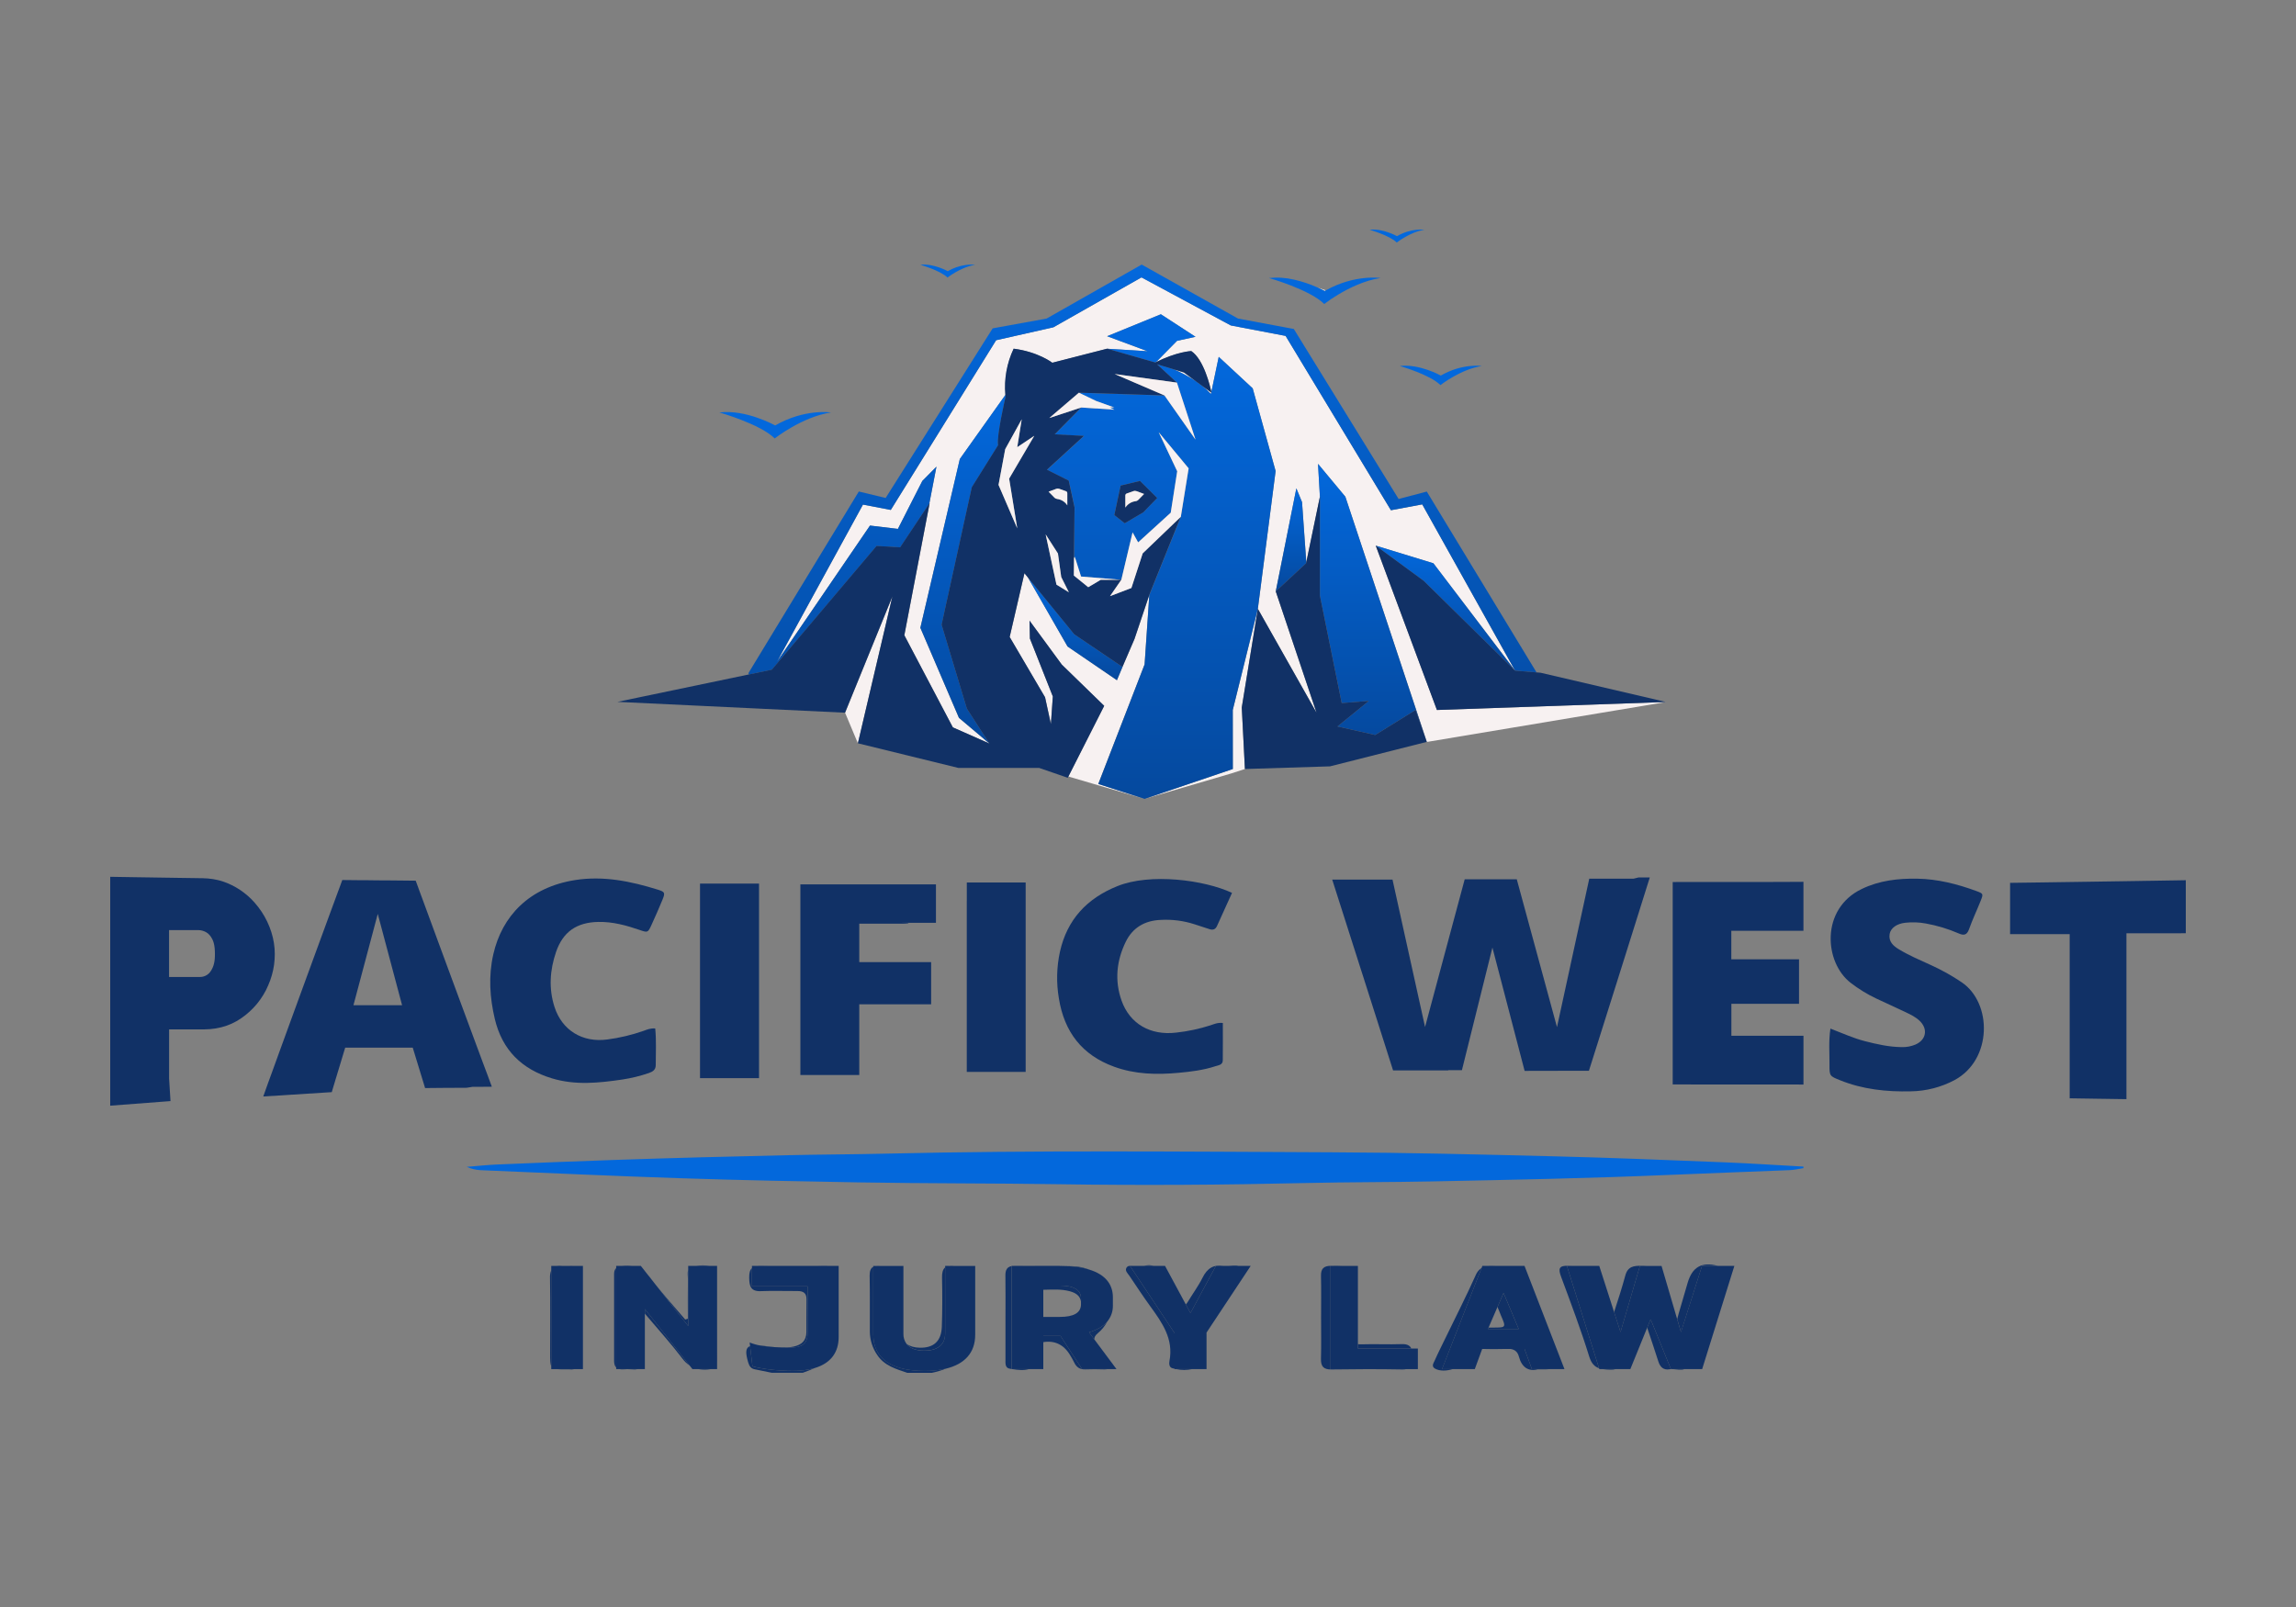 <?xml version="1.0" encoding="UTF-8"?> <svg xmlns="http://www.w3.org/2000/svg" width="500" height="350" viewBox="0 0 500 350" fill="none"><rect x="0" y="0" width="500" height="350" fill="#808080" stroke="none"/><g clip-path="url(#clip0_36_399)"><path d="M257.823 81.128L255.71 80.484C257.363 81.2 258.949 82.06 260.451 83.055L257.823 81.128Z" fill="#F7F1F1"></path><path d="M288.73 63.235L286.983 62.646C287.916 63.066 288.48 63.378 288.48 63.378L288.73 63.235Z" fill="#F7F1F1"></path><path d="M299.593 118.835L312.148 122.676L329.933 146.056L309.723 109.855L302.902 111.127L279.967 73.161L268.031 70.88L248.584 60.415L229.404 71.282L216.929 74.1L193.992 111.063L187.929 109.895L169.231 144.087L189.458 114.472L195.534 115.196L200.851 104.753L203.932 101.641L202.373 109.707L202.458 109.575L196.946 138.367L207.51 158.431L215.472 161.952L208.832 156.349L200.427 136.74L209.022 99.976L218.95 86.015C218.65 82.563 219.272 79.093 220.754 75.962C226.113 76.65 229.175 79.024 229.175 79.024L241.116 75.962L249.906 76.503L241.101 73.231L252.801 68.449L260.348 73.356L256.321 74.237L251.95 78.674L251.598 78.974C256.266 76.598 259.433 76.478 259.433 76.478C262.192 78.317 263.564 84.255 263.799 85.363L265.403 77.726L272.799 84.587L277.789 102.599L273.921 132.606L286.699 155.234L277.821 128.81L282.312 106.368L283.547 109.363L284.476 122.468L287.442 108.185L287.028 101.032L292.981 108.185L310.719 161.595L362.833 152.892L312.932 154.639L299.593 118.835Z" fill="#F7F1F1"></path><path d="M273.921 132.597L268.46 154.63V167.488L249.255 173.997L268.148 168.449L271.107 167.488L270.421 154.086L273.921 132.597Z" fill="#F7F1F1"></path><path d="M263.704 85.81L263.772 85.486L261.791 84.035C262.476 84.574 263.116 85.167 263.704 85.81Z" fill="#F7F1F1"></path><path d="M184.034 155.236L186.824 161.89L194.334 129.911L184.034 155.236Z" fill="#F7F1F1"></path><path d="M249.255 144.696L250.278 129.609L247.067 139.16L244.442 145.26L243.232 148.143L232.481 140.803L223.851 125.765L223.099 124.844L219.881 138.739L227.588 151.869L228.858 157.714L229.282 151.699L224.285 139.076L224.2 135.18L231.231 144.754L240.463 153.734L232.663 169.123L249.255 173.997L239.17 170.74L249.255 144.696Z" fill="#F7F1F1"></path><path d="M243.232 148.143L244.442 145.26L233.94 138.145L223.85 125.766L232.481 140.803L243.232 148.143Z" fill="url(#paint0_linear_36_399)"></path><path d="M256.324 74.229L260.348 73.351L252.801 68.442L241.104 73.224L249.909 76.496L241.116 75.954L251.601 78.969L251.95 78.667L256.324 74.229Z" fill="#0368DC"></path><path d="M268.46 154.63L273.921 132.594L277.789 102.589L272.799 84.577L265.403 77.716L263.799 85.353C263.824 85.471 263.836 85.533 263.836 85.533L263.772 85.486L263.704 85.81C263.116 85.167 262.476 84.574 261.79 84.035L260.456 83.055C258.954 82.06 257.368 81.2 255.715 80.484L251.985 79.348L256.304 83.341L260.353 95.758L253.594 86.139L234.961 85.545L238.726 87.35L242.673 88.765H241.675L242.673 89.239L235.467 88.765L229.709 94.61L236.061 94.95L228.015 102.32L232.755 104.691L234.025 110.538L233.903 121.305L234.025 121.65L234.045 121.231L235.418 125.573L244.19 126.295L246.64 115.957L247.855 118.133L254.954 111.672L256.359 102.654L252.332 94.148L258.854 102.015L257.147 112.57L250.288 129.599V129.621L249.265 144.709L239.178 170.752L249.265 173.997L268.477 167.49L268.46 154.63ZM248.971 111.587L244.929 113.965L242.668 112.181L244.036 105.756L248.257 104.746L252 108.464L248.971 111.587Z" fill="url(#paint1_linear_36_399)"></path><path d="M200.427 136.732L208.832 156.342L215.472 161.945L210.574 154.365L205.062 136.063L211.644 106.113L217.366 96.961C216.984 95.047 218.992 86.434 218.992 86.434C218.977 86.287 218.962 86.142 218.95 85.997L209.022 99.959L200.427 136.732Z" fill="url(#paint2_linear_36_399)"></path><path d="M284.468 122.461L283.542 109.355L282.305 106.355L277.824 128.798L284.423 122.678L284.468 122.461Z" fill="url(#paint3_linear_36_399)"></path><path d="M287.023 101.024L287.435 108.177V129.724L292.183 153.125L298.089 152.66L291.257 158.221L299.479 160.075L308.279 154.63L310.711 161.58L292.974 108.177L287.023 101.024Z" fill="url(#paint4_linear_36_399)"></path><path d="M299.593 118.837L310.018 126.482L329.936 146.059L312.151 122.678L299.593 118.837Z" fill="url(#paint5_linear_36_399)"></path><path d="M190.9 118.912L196.03 119.219L202.373 109.7L203.932 101.633L200.851 104.748L195.536 115.191L189.458 114.464L169.233 144.08L187.929 109.902L193.987 111.063L216.924 74.1L229.399 71.284L248.577 60.415L268.023 70.88L279.962 73.161L302.897 111.128L309.718 109.855L329.936 146.059L334.612 146.448L333.257 144.215L310.711 107.059L304.576 108.677L281.754 71.649L269.598 69.377L248.626 57.62L227.925 69.377L216.171 71.516L192.867 108.457L187.023 107.049L165.645 142.225L162.988 146.596L163.08 146.91L168.088 145.867L190.9 118.912Z" fill="url(#paint6_linear_36_399)"></path><path d="M194.331 129.911L186.823 161.887L208.708 167.253H226.301L232.523 169.4L232.663 169.123L240.46 153.731L231.228 144.746L224.2 135.175L224.285 139.071L229.275 151.695L228.85 157.709L227.581 151.864L219.873 138.731L223.092 124.837L223.84 125.76L233.928 138.14L244.432 145.255L247.057 139.156L250.268 129.604V129.582L257.127 112.553L248.829 120.517L246.371 128.057L241.713 129.836L244.17 126.277H239.679L236.967 127.887L233.836 125.346L233.881 121.288L234.003 110.521L232.733 104.673L227.992 102.302L236.039 94.932L229.686 94.593L235.445 88.748L228.501 91.034L234.939 85.528L253.572 86.122L242.731 81.462L256.281 83.324L251.962 79.331L255.692 80.466L257.806 81.11L260.438 83.037L261.773 84.018L263.754 85.468L263.819 85.515C263.819 85.515 263.819 85.453 263.782 85.336C263.547 84.228 262.175 78.29 259.415 76.451C259.415 76.451 256.249 76.573 251.581 78.947L241.101 75.934L229.16 78.996C229.16 78.996 226.098 76.623 220.739 75.934C219.257 79.066 218.635 82.535 218.935 85.987C218.948 86.132 218.963 86.277 218.978 86.424C218.978 86.424 216.969 95.037 217.351 96.951L211.63 106.103L205.048 136.053L210.559 154.355L215.457 161.935L207.495 158.413L196.931 138.349L202.443 109.558L202.358 109.69L196.013 119.207L190.886 118.9L168.073 145.854L163.065 146.897L134.457 152.865L184.019 155.224L194.331 129.911ZM230.036 106.47C230.24 106.397 230.463 106.397 230.667 106.47L232.129 106.989C232.216 107.02 232.291 107.077 232.344 107.152C232.397 107.227 232.426 107.317 232.426 107.409V110.057C232.182 109.68 231.86 109.361 231.48 109.122C231.1 108.883 230.673 108.73 230.228 108.674C229.987 108.647 229.762 108.538 229.592 108.365L228.344 107.094L230.036 106.47ZM230.387 120.549L231.101 125.666L232.763 128.993L230.066 127.333L227.713 116.394L230.387 120.549ZM218.91 97.822L222.501 91.333L221.53 97.406L225.238 94.925L219.763 104.249L221.53 115.076L217.455 105.617L218.91 97.822Z" fill="#113166"></path><path d="M299.479 160.075L291.257 158.221L298.089 152.66L292.183 153.125L287.435 129.724V108.177L284.468 122.461L284.423 122.678L277.824 128.798L286.699 155.224L273.921 132.597L270.421 154.086L271.107 167.488L289.635 166.909L310.711 161.58L308.279 154.63L299.479 160.075Z" fill="#113166"></path><path d="M310.018 126.482L299.593 118.837L312.912 154.63L362.823 152.892L335.492 146.521L334.612 146.448L329.936 146.059L310.018 126.482Z" fill="#113166"></path><path d="M244.036 105.756L242.668 112.181L244.929 113.965L248.971 111.587L252.002 108.464L248.26 104.746L244.036 105.756ZM247.903 108.861C247.732 109.034 247.508 109.144 247.267 109.171C246.821 109.227 246.394 109.379 246.014 109.618C245.635 109.857 245.312 110.176 245.068 110.553V107.898C245.069 107.806 245.097 107.716 245.151 107.641C245.204 107.566 245.279 107.509 245.365 107.479L246.825 106.96C247.03 106.886 247.254 106.886 247.459 106.96L249.143 107.581L247.903 108.861Z" fill="#113166"></path><path d="M180.963 89.833C180.963 89.833 175.224 88.957 168.812 92.663C168.812 92.663 162.492 89.117 156.661 89.833C156.661 89.833 165.563 92.349 168.707 95.491C168.717 95.491 174.678 90.777 180.963 89.833Z" fill="#0368DC"></path><path d="M291.439 64.146C293.767 62.751 297.151 61.071 300.634 60.55C300.634 60.55 295.045 59.701 288.737 63.235L288.488 63.378C288.488 63.378 287.929 63.066 286.991 62.646C285.346 61.902 283.632 61.324 281.873 60.919C280.06 60.485 278.187 60.36 276.332 60.55C276.332 60.55 285.234 63.063 288.378 66.208C289.358 65.462 290.38 64.773 291.439 64.146Z" fill="#0368DC"></path><path d="M304.833 79.718C304.833 79.718 311.378 81.565 313.688 83.876C313.688 83.876 318.077 80.409 322.698 79.718C322.698 79.718 318.479 79.074 313.765 81.797C313.765 81.797 309.12 79.196 304.833 79.718Z" fill="#0368DC"></path><path d="M209.656 58.498C210.515 58.107 211.422 57.831 212.353 57.677C211.622 57.597 210.883 57.618 210.157 57.739C208.83 57.941 207.552 58.391 206.39 59.065C206.39 59.065 203.288 57.318 200.427 57.677C200.427 57.677 204.795 58.91 206.337 60.452C207.366 59.678 208.479 59.022 209.656 58.498Z" fill="#0368DC"></path><path d="M310.187 50.045C310.187 50.045 307.37 49.616 304.224 51.435C304.224 51.435 301.123 49.688 298.261 50.045C298.261 50.045 302.63 51.28 304.172 52.823C304.182 52.823 307.113 50.509 310.187 50.045Z" fill="#0368DC"></path><path d="M230.228 108.672C230.673 108.728 231.1 108.881 231.48 109.12C231.86 109.358 232.183 109.677 232.426 110.054V107.399C232.426 107.307 232.397 107.217 232.344 107.142C232.291 107.067 232.216 107.01 232.129 106.979L230.667 106.46C230.463 106.387 230.24 106.387 230.036 106.46L228.352 107.082L229.599 108.352C229.766 108.527 229.988 108.64 230.228 108.672Z" fill="#F7F1F1"></path><path d="M246.825 106.967L245.365 107.486C245.279 107.516 245.205 107.571 245.151 107.645C245.098 107.719 245.068 107.807 245.066 107.898V110.546C245.309 110.169 245.632 109.85 246.012 109.611C246.391 109.372 246.819 109.219 247.264 109.163C247.505 109.136 247.73 109.027 247.9 108.854L249.148 107.583L247.464 106.962C247.257 106.889 247.031 106.891 246.825 106.967Z" fill="#F7F1F1"></path><path d="M234.043 121.221L234.023 121.637L233.901 121.293L233.856 125.351L236.99 127.894L239.699 126.285H244.188L235.418 125.563L234.043 121.221Z" fill="#F7F1F1"></path><path d="M232.765 128.993L231.101 125.668L230.39 120.552L227.713 116.394L230.068 127.333L232.765 128.993Z" fill="#F7F1F1"></path><path d="M252.329 94.136L256.359 102.642L254.952 111.662L247.853 118.121L246.64 115.947L244.188 126.285L241.733 129.841L246.391 128.064L248.846 120.524L257.147 112.56L258.851 102.003L252.329 94.136Z" fill="#F7F1F1"></path><path d="M219.761 104.239L225.233 94.917L221.525 97.396L222.498 91.323L218.905 97.825L217.45 105.609L221.525 115.068L219.761 104.239Z" fill="#F7F1F1"></path><path d="M241.678 88.753H242.671L238.723 87.337L234.956 85.533L228.519 91.041L235.465 88.753L242.671 89.229L241.678 88.753Z" fill="#F7F1F1"></path><path d="M256.299 83.332L242.748 81.467L253.589 86.127L260.348 95.746L256.299 83.332Z" fill="#F7F1F1"></path><path d="M375.671 253.154C363.34 252.655 351.009 252.156 338.674 251.849C322.468 251.445 306.258 251.035 290.047 250.966C257.758 250.823 225.467 250.501 193.181 251.255C185.97 251.425 178.757 251.435 171.544 251.599C158.981 251.889 146.418 252.191 133.868 252.628C125.325 252.927 116.782 253.26 108.239 253.626C106.036 253.721 103.84 253.963 101.639 254.138C102.613 254.571 103.66 254.818 104.726 254.864C119.284 255.473 133.838 256.147 148.389 256.623C161.319 257.048 174.258 257.302 187.193 257.524C201.697 257.774 216.201 257.697 230.707 257.921C248.629 258.196 266.561 258.074 284.488 257.657C293.558 257.445 302.632 257.495 311.704 257.31C329.028 256.96 346.349 256.631 363.659 255.885C372.35 255.51 381.043 255.216 389.733 254.854C390.731 254.814 391.729 254.569 392.747 254.417L392.717 254.075C387.036 253.773 381.357 253.384 375.671 253.154Z" fill="#0368DC"></path><path d="M427.206 213.943C425.075 212.503 422.825 211.246 420.482 210.184C418.142 209.118 415.769 208.115 413.563 206.782C412.316 206.033 411.228 205.095 411.51 203.41C411.724 202.135 413.062 201.164 414.921 200.972C416.409 200.806 417.914 200.861 419.387 201.134C421.837 201.576 424.228 202.298 426.513 203.285C427.601 203.77 428.314 203.722 428.788 202.404C429.537 200.298 430.505 198.266 431.333 196.185C431.937 194.66 431.91 194.628 430.385 194.063C426.236 192.536 421.974 191.453 417.538 191.375C413.369 191.303 409.279 191.757 405.422 193.622C396.382 197.974 397.278 209.66 403.032 214.067C404.741 215.386 406.585 216.519 408.533 217.449C410.707 218.477 412.907 219.446 415.075 220.492C416.121 220.991 417.174 221.512 418.027 222.324C419.908 224.106 419.484 226.496 417.094 227.517C416.169 227.898 415.175 228.083 414.175 228.059C411.413 228.039 408.753 227.437 406.096 226.756C403.601 226.117 401.283 225.046 398.61 224.026C398.196 226.848 398.428 229.337 398.408 231.813C398.388 234.356 398.436 234.361 400.724 235.279C405.664 237.276 410.859 237.813 416.106 237.688C419.441 237.643 422.718 236.801 425.662 235.232C433.891 230.782 433.863 218.463 427.206 213.943Z" fill="#113166"></path><path d="M120.22 234.87C125.307 236.407 130.402 235.868 135.51 235.12C137.48 234.825 139.419 234.351 141.303 233.702C142.114 233.42 142.8 233.026 142.8 231.982C142.8 229.339 142.953 226.694 142.688 223.996C141.54 223.923 140.867 224.265 140.166 224.51C137.583 225.419 134.912 226.054 132.196 226.404C126.874 227.103 122.411 224.437 120.761 219.331C119.466 215.325 119.741 211.277 121.091 207.336C122.61 202.904 125.619 200.882 130.303 200.792C133.439 200.732 136.376 201.541 139.285 202.539C141.061 203.156 141.096 203.146 141.882 201.429C142.711 199.619 143.514 197.795 144.27 195.95C144.874 194.473 144.809 194.248 143.319 193.784C137.414 191.942 131.41 190.692 125.193 191.682C115.272 193.262 109.319 199.497 107.423 207.868C106.355 212.575 106.654 217.264 107.757 221.937C109.366 228.695 113.625 232.878 120.22 234.87Z" fill="#113166"></path><path d="M252.736 200.355C255.228 200.21 257.725 200.528 260.101 201.294C261.202 201.666 262.304 202.022 263.412 202.372C264.143 202.604 264.692 202.427 265.029 201.676C266.109 199.265 267.207 196.864 268.298 194.463C262.247 191.627 250.495 190.12 243.362 192.985C236.687 195.666 232.384 200.27 230.817 207.314C230.094 210.652 230.018 214.098 230.595 217.464C231.767 224.734 235.615 229.779 242.606 232.324C247.164 233.984 251.867 234.101 256.613 233.66C259.335 233.41 262.062 233.08 264.677 232.219C265.338 232.002 266.277 231.945 266.287 230.939C266.319 228.229 266.299 225.521 266.299 222.803C265.151 222.675 264.393 223.052 263.629 223.302C261.181 224.091 258.659 224.628 256.102 224.904C250.508 225.561 246.037 222.975 244.25 217.948C242.693 213.573 243.15 209.24 245.146 205.137C246.63 202.065 249.28 200.493 252.736 200.355Z" fill="#113166"></path><path d="M192.295 275.712H193.478C193.136 275.707 192.744 275.707 192.295 275.712Z" fill="#113166"></path><path d="M207.685 275.699C207.325 275.65 206.96 275.654 206.602 275.711H207.849L207.685 275.699Z" fill="#113166"></path><path d="M201.257 298.578C194.289 298.578 190.182 295.948 190.182 290.684V275.894C189.613 276.196 189.366 276.837 189.383 277.863C189.461 281.936 189.406 286.014 189.421 290.092C189.452 291.883 190.012 293.624 191.03 295.096C192.58 297.47 195.122 298.151 197.575 298.998H202.934C203.987 298.791 205.018 298.482 206.011 298.074C204.467 298.427 202.886 298.595 201.302 298.573L201.257 298.578Z" fill="#113166"></path><path d="M191.626 275.709C191.35 275.678 191.072 275.678 190.796 275.709H191.626Z" fill="#113166"></path><path d="M201.257 294.163H201.302C204.027 294.163 205.826 292.993 205.826 290.419V276.041C205.297 276.468 205.122 277.239 205.145 278.287C205.22 281.844 205.227 285.405 205.102 288.959C204.99 292.107 203.321 293.594 200.297 293.529C199.118 293.504 198.168 293.23 197.448 292.708C198.221 293.699 199.576 294.163 201.257 294.163Z" fill="#113166"></path><path d="M172.564 298.578C169.453 298.578 166.077 298.181 163.861 297.58L163.342 293.175C162.324 293.559 162.307 294.622 162.953 296.791C163.203 297.595 163.574 298.087 164.413 298.244C165.645 298.476 166.87 298.743 168.1 298.993H174.8C175.678 298.695 176.541 298.354 177.385 297.969C175.831 298.397 174.223 298.601 172.612 298.573L172.564 298.578Z" fill="#113166"></path><path d="M172.377 293.479H172.422C174.977 293.479 175.875 292.309 175.875 290.295V280.162H163.754V276.183C163.305 276.6 163.14 277.281 163.153 278.275C163.178 280.079 163.455 281.3 165.688 281.207C168.358 281.097 171.037 281.207 173.712 281.187C174.987 281.187 175.653 281.664 175.631 283.014C175.593 285.385 175.631 287.756 175.608 290.127C175.586 291.954 174.633 292.89 172.819 293.285C172.359 293.383 171.893 293.448 171.424 293.479H172.377Z" fill="#113166"></path><path d="M165.723 275.674C165.453 275.665 165.184 275.678 164.917 275.711H167.661C167.02 275.699 166.371 275.692 165.723 275.674Z" fill="#113166"></path><path d="M179.54 275.674C178.899 275.691 178.258 275.699 177.614 275.711H180.359C180.087 275.678 179.814 275.666 179.54 275.674Z" fill="#113166"></path><path d="M165.952 293.087L165.508 293.047C166.586 293.24 167.675 293.363 168.769 293.417C167.829 293.315 166.893 293.177 165.952 293.087Z" fill="#113166"></path><path d="M357.125 275.724H358.592C358.216 275.689 357.839 275.674 357.462 275.679C355.778 275.679 354.488 275.789 353.941 277.818C353.218 280.493 352.359 283.132 351.503 285.77L352.903 290.122L357.125 275.724Z" fill="#113166"></path><path d="M342.858 275.711C342.464 275.711 342.022 275.711 341.526 275.684C339.507 275.617 339.297 276.288 339.944 278.033C342.084 283.803 344.263 289.571 346.082 295.446C346.553 296.971 347.269 297.67 348.225 297.999L341.224 275.711H342.858Z" fill="#113166"></path><path d="M350.712 298.311C351.089 298.327 351.466 298.286 351.83 298.191H349.021C349.582 298.266 350.147 298.306 350.712 298.311Z" fill="#113166"></path><path d="M366.798 298.191H364.261C365.117 298.226 366.052 298.466 366.798 298.191Z" fill="#113166"></path><path d="M370.648 275.712H374.141C370.605 274.763 368.537 275.896 367.509 279.43C366.865 281.637 366.232 283.845 365.576 286.049C365.456 286.449 365.378 286.868 365.246 287.297L366.075 290.12L370.648 275.712Z" fill="#113166"></path><path d="M359.505 287.439H359.408L358.707 289.167C359.547 291.662 360.361 294.093 361.139 296.527C361.541 297.775 362.27 298.443 363.582 298.224C363.688 298.207 363.794 298.196 363.901 298.191H363.879L359.505 287.439Z" fill="#113166"></path><path d="M151.578 275.711H154.495C153.53 275.54 152.543 275.54 151.578 275.711Z" fill="#113166"></path><path d="M154.153 298.274C154.37 298.259 154.586 298.231 154.799 298.191H152.12C152.791 298.307 153.474 298.335 154.153 298.274Z" fill="#113166"></path><path d="M156.159 287.068V296.766C156.175 296.622 156.182 296.477 156.182 296.332C156.162 293.246 156.154 290.157 156.159 287.068Z" fill="#113166"></path><path d="M156.159 277.643C156.159 277.409 156.177 277.144 156.159 276.882V286.848C156.159 283.781 156.159 280.713 156.159 277.643Z" fill="#113166"></path><path d="M140.43 286.112C143.424 289.653 146.154 292.668 148.599 295.883C149.034 296.474 149.565 296.988 150.171 297.403L140.44 285.098L140.43 286.112Z" fill="#113166"></path><path d="M149.869 276.595C149.644 277.187 149.819 278.015 149.807 278.659C149.759 281.509 149.792 284.362 149.792 287.212L149.215 287.392C146.655 284.362 143.953 281.437 141.59 278.26C141.401 278.004 141.197 277.759 140.981 277.526L149.869 288.802V276.595Z" fill="#113166"></path><path d="M135.657 298.241C136.321 298.187 136.989 298.187 137.653 298.241C138.069 298.297 138.492 298.278 138.901 298.184H134.876C135.132 298.24 135.395 298.259 135.657 298.241Z" fill="#113166"></path><path d="M133.731 277.506C133.731 283.81 133.731 290.114 133.731 296.417C133.731 297.053 133.878 297.525 134.185 297.832V276.183C133.886 276.463 133.731 276.88 133.731 277.506Z" fill="#113166"></path><path d="M135.677 275.677L135.393 275.712H137.638C136.988 275.619 136.33 275.607 135.677 275.677Z" fill="#113166"></path><path d="M237.156 290.167L238.312 291.717C238.277 291.28 238.486 290.856 239.06 290.377C239.909 289.68 240.611 288.82 241.124 287.849C240.259 288.872 238.936 289.645 237.156 290.167Z" fill="#113166"></path><path d="M232.945 281.225C234.252 281.574 235.19 282.186 235.407 283.459V282.792C235.407 280.908 233.806 279.999 230.794 279.999H227.199V280.908C229.12 280.87 231.044 280.716 232.945 281.225Z" fill="#113166"></path><path d="M218.948 277.803C218.995 280.845 218.963 283.888 218.963 286.93C218.963 289.973 218.945 293.015 218.963 296.057C218.963 296.846 218.825 297.914 219.866 298.091L220.295 298.164V275.751C219.324 275.936 218.93 276.58 218.948 277.803Z" fill="#113166"></path><path d="M230.939 290.946H227.196V292.314C229.651 291.899 231.707 292.865 233.045 295.164C233.344 295.678 233.659 296.185 233.911 296.721C234.41 297.772 235.158 298.304 236.366 298.249C237.703 298.189 239.045 298.206 240.385 298.249C240.641 298.262 240.897 298.244 241.149 298.196H235.66L230.939 290.946Z" fill="#113166"></path><path d="M237.251 276.53C236.077 276.063 234.829 275.81 233.566 275.781C229.407 275.612 225.233 275.769 221.068 275.706C220.92 275.704 220.772 275.709 220.624 275.721H230.794C233.367 275.711 235.522 275.989 237.251 276.53Z" fill="#113166"></path><path d="M224.045 298.191H220.475C221.67 298.384 222.92 298.513 224.045 298.191Z" fill="#113166"></path><path d="M327.184 293.806H323.479C324.711 293.849 325.949 293.836 327.184 293.806Z" fill="#113166"></path><path d="M322.645 276.148C322.057 276.543 321.603 277.108 321.345 277.768C319.31 282.296 317.056 286.728 314.888 291.198C314.047 292.933 313.169 294.652 312.393 296.412C312.144 296.941 311.645 297.642 312.583 298.124C313.581 298.641 315.015 298.608 316.325 298.191H314.032L322.645 276.148Z" fill="#113166"></path><path d="M325.026 275.682C324.686 275.666 324.346 275.676 324.008 275.711H325.986C325.674 275.697 325.352 275.694 325.026 275.682Z" fill="#113166"></path><path d="M331.997 293.806H328.985C329.886 293.941 330.495 294.44 330.762 295.438C331.386 297.782 332.82 298.765 334.866 298.241H335.677C336.481 298.241 337.089 298.241 337.531 298.191H333.599L331.997 293.806Z" fill="#113166"></path><path d="M326.104 284.662C326.405 285.281 326.603 285.909 326.852 286.491C328.007 289.129 327.992 289.137 325.173 289.144C324.781 289.144 324.447 289.144 324.16 289.144L324.025 289.459H330.729L327.431 281.607L326.104 284.662Z" fill="#113166"></path><path d="M249.118 275.712H251.261C250.564 275.494 249.816 275.494 249.118 275.712Z" fill="#113166"></path><path d="M264.777 275.712H266.546H266.509C264.291 275.34 262.893 276.238 261.895 278.245C260.972 280.099 259.722 281.786 258.652 283.561C258.539 283.758 258.397 283.938 258.23 284.093L259.251 285.982L264.777 275.712Z" fill="#113166"></path><path d="M267.522 275.711H269.673C269.106 275.474 268.303 275.637 267.522 275.711Z" fill="#113166"></path><path d="M246.084 275.711H246.74C246.199 275.674 245.627 275.599 245.323 276.096C244.909 276.772 245.595 277.344 245.949 277.865C247.446 280.087 248.908 282.32 250.478 284.484C253.07 288.061 255.615 291.62 254.672 296.434C254.565 296.986 254.615 297.797 255.266 297.979C255.44 298.029 255.62 298.072 255.8 298.114V290.362L246.084 275.711Z" fill="#113166"></path><path d="M259.58 298.191H256.159C257.287 298.434 258.453 298.434 259.58 298.191Z" fill="#113166"></path><path d="M247.312 275.712H249.108C248.31 275.712 247.811 275.687 247.312 275.712Z" fill="#113166"></path><path d="M289.638 275.711H292.425C291.582 275.657 290.737 275.647 289.893 275.681C288.261 275.706 287.634 276.286 287.672 277.903C287.742 280.938 287.692 283.978 287.692 287.013C287.692 289.975 287.749 292.94 287.667 295.9C287.622 297.587 288.191 298.294 289.97 298.266C295.095 298.186 300.222 298.169 305.344 298.266C305.644 298.277 305.944 298.251 306.238 298.189H289.638V275.711Z" fill="#113166"></path><path d="M307.338 293.709C307.064 293.077 306.482 292.711 305.257 292.745C302.365 292.848 299.464 292.696 296.569 292.79C296.283 292.802 295.995 292.789 295.711 292.753V293.709H307.338Z" fill="#113166"></path><path d="M123.289 298.241C123.512 298.228 123.735 298.228 123.958 298.241C124.333 298.296 124.716 298.279 125.085 298.191H121.223C121.91 298.245 122.6 298.262 123.289 298.241Z" fill="#113166"></path><path d="M122.428 275.702C122.027 275.634 121.617 275.634 121.216 275.702H122.538H122.428Z" fill="#113166"></path><path d="M123.988 275.706H123.918H124.803C124.532 275.676 124.259 275.676 123.988 275.706Z" fill="#113166"></path><path d="M119.778 278.402C119.863 283.893 119.803 289.369 119.808 294.852C119.808 296.237 119.808 297.058 120.058 297.545V276.615C119.838 277.184 119.743 277.793 119.778 278.402Z" fill="#113166"></path><path d="M152.444 203.775V234.82H153.784H155.031H156.184H157.282H158.342H159.393H160.456H161.551H162.706H163.954H165.293V192.444H163.954H162.706H161.551H160.456H159.393H158.342H157.282H156.184H155.031H153.784H152.444V203.855V203.775Z" fill="#113166"></path><path d="M196.395 200.992H203.822V192.611H202.37H200.973H199.623H198.316H197.051H195.818C195.414 192.611 197.507 192.611 197.111 192.611H195.938H194.783H193.647H192.525H191.422H190.312H189.204H188.088H186.966H185.83H184.678H183.502H182.302H181.07H179.802H178.497H177.148H175.748H174.298V234.134H175.638H176.873H178.026H179.124H180.184H181.234H182.297H183.393H184.548H185.783H187.123V218.74H202.774V209.552H187.123V201.174H197.807C198.159 200.992 196.028 200.992 196.395 200.992Z" fill="#113166"></path><path d="M210.534 196.25V233.457H211.881H213.117H223.359V192.204H211.881H210.542V196.25H210.534Z" fill="#113166"></path><path d="M391.409 192.069H390.162L388.949 192.082H387.769H386.611L385.479 192.094H384.361H383.258H382.165H381.08H379.994H378.909H377.816H376.713H375.596H374.463H373.305H372.125H370.912H369.665H368.382H367.058H365.685L364.266 192.107V198.958C364.266 199.387 364.266 199.811 364.266 200.231V216.241C364.266 216.608 364.266 216.975 364.266 217.344V236.183H365.713H367.107L368.455 236.195H369.762H371.03H372.265H373.467H374.645H375.8H376.936H378.058H379.171H380.276H381.382H382.487H383.6H384.723H385.86H387.013H388.191H389.393H390.628L391.896 236.208H392.742V225.586H392.213H391.055H389.932H388.835H387.752H386.674H385.591H384.491H383.368H382.21H381.007H379.76H378.44H377.043V218.632H391.776V208.928H377.028V202.721H378.465H379.822H381.11H382.34H383.525H384.673H385.798H386.913H388.026H389.151H390.302H391.484H392.714H392.737V192.057H392.682L391.409 192.069Z" fill="#113166"></path><path d="M476 201.708V194.47C476 194.051 476 193.614 476 193.155V191.707L474.588 191.732L473.218 191.755L471.886 191.775L470.591 191.797L469.328 191.817L468.098 191.837L466.895 191.855L465.718 191.875L464.563 191.892L463.427 191.91L462.307 191.927L461.204 191.945L460.109 191.96L459.024 191.977L457.946 191.992L456.868 192.009L455.792 192.024L454.712 192.042L453.627 192.057L452.534 192.074L451.429 192.089L450.311 192.107L449.175 192.122L448.02 192.139L446.843 192.157L445.64 192.174L444.407 192.192L443.147 192.209L441.85 192.227L440.52 192.244L439.148 192.264L437.736 192.282V203.453H439.093H440.34H441.511H442.621H443.694H444.759H445.835H446.945H448.113H449.36H450.715V239.21L452.005 239.23L453.195 239.248L454.308 239.263L455.363 239.28L456.386 239.295L457.399 239.31L458.422 239.325L459.478 239.34L460.59 239.358L461.778 239.375L463.071 239.395V203.263H464.42H465.668H466.831H467.936H469.006H470.064H471.135H472.24H473.403H474.65L476 203.251V201.708Z" fill="#113166"></path><path d="M355.752 191.371H354.704H353.694H352.696H351.698H350.687H349.64H348.537H347.362H346.094C345.967 191.822 339.193 223.257 339.065 223.706C338.906 223.257 330.47 191.969 330.31 191.51H329.013H327.825H326.717H325.664H324.639H323.613H322.56H321.453H320.265H318.968C318.81 191.959 310.484 223.227 310.335 223.676C310.207 223.227 303.373 192.017 303.246 191.57H301.984H300.813H299.716H291.375H290.115L290.539 192.898L290.95 194.191C291.088 194.618 291.222 195.037 291.355 195.454C291.487 195.87 291.604 196.28 291.746 196.684C291.889 197.088 291.996 197.49 292.131 197.887L292.507 199.065C292.629 199.451 292.751 199.835 292.874 200.216L293.236 201.344C293.353 201.718 293.47 202.092 293.588 202.454C293.705 202.816 293.822 203.183 293.937 203.545C294.052 203.907 294.167 204.261 294.279 204.618C294.391 204.975 294.506 205.325 294.616 205.676C294.725 206.028 294.84 206.375 294.95 206.722C295.06 207.069 295.172 207.414 295.282 207.758C295.392 208.102 295.499 208.444 295.609 208.784C295.718 209.123 295.826 209.465 295.933 209.805C296.04 210.144 296.15 210.481 296.257 210.82L296.579 211.819C296.687 212.156 296.796 212.493 296.904 212.83L297.225 213.843C297.333 214.18 297.44 214.519 297.55 214.859C297.66 215.198 297.764 215.537 297.874 215.877C297.984 216.216 298.091 216.561 298.201 216.905C298.311 217.25 298.421 217.594 298.533 217.941C298.645 218.288 298.755 218.637 298.865 218.989L299.204 220.05L299.546 221.123C299.661 221.485 299.778 221.849 299.895 222.216C300.013 222.583 300.13 222.953 300.247 223.327C300.364 223.701 300.497 224.076 300.609 224.458C300.721 224.839 300.858 225.224 300.976 225.613C301.093 226.002 301.225 226.394 301.352 226.791C301.48 227.188 301.602 227.59 301.737 227.997C301.871 228.403 301.986 228.815 302.128 229.232L302.53 230.497C302.666 230.923 302.805 231.356 302.944 231.795L303.368 233.128H304.616H305.774H306.856H307.884H308.882H309.868H310.866H311.894H312.974H314.132H315.38C315.384 233.113 315.39 233.098 315.397 233.083H318.361L325.003 206.378L332.017 233.235L342.451 233.213H343.557H344.739H346.019C346.164 232.761 346.304 232.312 346.443 231.873C346.583 231.433 346.72 230.994 346.858 230.565C346.995 230.136 347.127 229.709 347.259 229.289C347.391 228.87 347.524 228.453 347.653 228.041C347.783 227.63 347.903 227.225 348.038 226.826C348.172 226.427 348.287 226.027 348.412 225.636L348.781 224.47C348.901 224.086 349.031 223.706 349.141 223.327L349.495 222.206L349.842 221.103C349.956 220.739 350.071 220.377 350.186 220.017L350.523 218.944C350.635 218.59 350.745 218.238 350.857 217.886C350.969 217.534 351.077 217.187 351.186 216.838C351.296 216.488 351.406 216.144 351.513 215.8C351.621 215.455 351.73 215.108 351.84 214.766C351.95 214.424 352.055 214.08 352.165 213.738L352.486 212.712L352.808 211.689C352.916 211.347 353.023 211.005 353.133 210.663L353.455 209.635C353.564 209.29 353.672 208.946 353.781 208.599C353.891 208.252 353.998 207.908 354.108 207.558C354.218 207.209 354.328 206.86 354.438 206.508C354.547 206.156 354.66 205.804 354.772 205.447C354.884 205.09 354.996 204.733 355.109 204.371C355.221 204.009 355.338 203.647 355.453 203.283C355.568 202.919 355.683 202.547 355.8 202.175L356.154 201.047C356.274 200.67 356.404 200.286 356.513 199.899C356.623 199.512 356.763 199.123 356.883 198.728C357.002 198.334 357.132 197.935 357.257 197.533L357.641 196.307C357.771 195.895 357.902 195.479 358.035 195.059C358.169 194.64 358.302 194.212 358.437 193.774C358.574 193.341 358.712 192.902 358.851 192.456C358.991 192.012 359.131 191.56 359.276 191.103H358.008H356.83L355.752 191.371Z" fill="#113166"></path><path d="M58.414 214.584C58.571 214.225 58.716 213.862 58.849 213.496C58.981 213.132 59.098 212.762 59.205 212.39C59.313 212.018 59.403 211.642 59.482 211.265C59.562 210.888 59.627 210.516 59.682 210.122C59.737 209.727 59.774 209.348 59.799 208.958C59.824 208.569 59.839 208.172 59.839 207.776C59.839 207.379 59.824 206.982 59.794 206.585C59.764 206.188 59.717 205.796 59.655 205.402C59.592 205.008 59.517 204.613 59.425 204.221C59.333 203.83 59.225 203.438 59.103 203.046C58.981 202.654 58.841 202.265 58.689 201.875C58.537 201.486 58.37 201.102 58.19 200.727C58.01 200.353 57.821 199.979 57.616 199.624C57.411 199.27 57.194 198.908 56.965 198.563C56.735 198.219 56.491 197.877 56.236 197.545C55.982 197.213 55.715 196.889 55.433 196.572C55.198 196.307 54.959 196.053 54.709 195.806C54.46 195.559 54.21 195.321 53.943 195.092C53.676 194.862 53.409 194.642 53.13 194.43C52.85 194.218 52.569 194.013 52.277 193.819C51.985 193.624 51.685 193.439 51.378 193.262C51.072 193.085 50.757 192.915 50.435 192.763C50.113 192.611 49.786 192.456 49.455 192.321C49.123 192.187 48.788 192.072 48.457 191.957C48.125 191.842 47.77 191.755 47.419 191.67C47.067 191.585 46.713 191.518 46.353 191.46C45.994 191.403 45.627 191.36 45.258 191.328C44.889 191.296 44.51 191.278 44.133 191.273L42.753 191.253L41.446 191.233L40.198 191.216L39.008 191.198L37.865 191.181L36.755 191.163L35.669 191.148L34.599 191.131L33.534 191.116L32.461 191.098L31.375 191.083L30.267 191.066L29.122 191.049L27.935 191.029L26.687 191.009L25.382 190.989L24.002 190.966V240.813L37.127 239.814L36.825 234.9V224.198H38.047H39.138H40.148H41.131H42.129H43.219H44.445C44.881 224.198 45.313 224.178 45.735 224.143C46.156 224.108 46.573 224.058 46.982 223.991C47.391 223.923 47.788 223.841 48.18 223.741C48.571 223.641 48.956 223.527 49.33 223.397C49.704 223.267 50.078 223.12 50.435 222.957C50.792 222.795 51.146 222.616 51.491 222.421C51.835 222.226 52.172 222.017 52.501 221.79C52.831 221.562 53.15 221.33 53.457 221.086C53.764 220.841 54.063 220.586 54.35 220.324C54.637 220.062 54.916 219.79 55.183 219.511C55.45 219.231 55.707 218.939 55.954 218.642C56.201 218.345 56.436 218.033 56.663 217.716C56.89 217.399 57.105 217.072 57.309 216.738C57.514 216.403 57.711 216.059 57.895 215.705C58.08 215.35 58.255 214.943 58.414 214.584ZM46.763 208.884C46.731 209.22 46.677 209.553 46.6 209.882C46.532 210.168 46.441 210.448 46.326 210.718C46.181 211.062 45.996 211.387 45.774 211.686C45.591 211.934 45.365 212.148 45.108 212.318C44.876 212.468 44.624 212.586 44.36 212.667C44.11 212.745 43.85 212.784 43.589 212.782H36.815V202.577H38.007H39.058H40.038H41.016H42.067H43.26C43.529 202.581 43.798 202.62 44.058 202.692C44.34 202.772 44.613 202.883 44.871 203.023C45.154 203.181 45.407 203.386 45.62 203.63C45.868 203.914 46.078 204.23 46.244 204.568C46.375 204.836 46.48 205.116 46.555 205.405C46.643 205.745 46.705 206.091 46.74 206.44C46.784 206.851 46.804 207.263 46.802 207.676C46.811 208.079 46.797 208.482 46.763 208.884Z" fill="#113166"></path><path d="M102.889 236.712H104.197L105.594 236.697L107.111 236.684L106.594 235.294C106.428 234.838 106.262 234.387 106.095 233.939C105.931 233.492 105.766 233.053 105.596 232.616L105.115 231.326C104.958 230.899 104.8 230.48 104.646 230.063L104.189 228.828L103.737 227.617L103.298 226.429C103.154 226.035 103.009 225.648 102.867 225.261C102.725 224.874 102.582 224.492 102.44 224.113C102.298 223.734 102.161 223.364 102.021 222.982C101.881 222.601 101.746 222.234 101.609 221.869L101.2 220.766L100.796 219.675C100.664 219.314 100.529 218.954 100.397 218.595L100 217.522C99.868 217.165 99.735 216.808 99.606 216.453C99.476 216.099 99.344 215.742 99.212 215.388L98.82 214.324C98.688 213.973 98.558 213.618 98.425 213.261L98.034 212.198L97.637 211.127C97.507 210.77 97.373 210.411 97.24 210.052L96.841 208.966C96.706 208.604 96.574 208.24 96.437 207.873L96.03 206.765L95.616 205.644C95.479 205.267 95.339 204.895 95.197 204.506L94.773 203.353L94.341 202.177C94.193 201.78 94.046 201.38 93.9 200.979C93.753 200.578 93.603 200.171 93.45 199.756C93.299 199.347 93.146 198.931 92.991 198.508L92.522 197.233L92.043 195.928C91.881 195.486 91.719 195.042 91.544 194.59C91.37 194.138 91.21 193.682 91.045 193.217L90.529 191.81L88.994 191.792L87.567 191.777L86.232 191.765L84.962 191.752H83.737L82.534 191.74L81.332 191.727L80.107 191.712H78.837L77.502 191.697L76.077 191.682L74.54 191.665C74.37 192.129 74.201 192.586 74.041 193.04C73.881 193.494 73.712 193.939 73.542 194.378C73.372 194.817 73.218 195.256 73.061 195.688C72.903 196.12 72.744 196.544 72.589 196.966L72.13 198.214L71.678 199.437C71.532 199.841 71.385 200.242 71.237 200.64L70.805 201.818C70.663 202.207 70.521 202.592 70.381 202.976C70.241 203.36 70.102 203.737 69.962 204.114C69.822 204.491 69.687 204.863 69.55 205.237L69.146 206.343L68.744 207.436C68.612 207.8 68.48 208.16 68.347 208.519C68.215 208.879 68.085 209.236 67.956 209.59L67.567 210.656C67.437 211.01 67.317 211.362 67.18 211.714C67.042 212.066 66.93 212.418 66.793 212.767C66.656 213.117 66.543 213.471 66.409 213.82L66.025 214.871C65.897 215.223 65.775 215.572 65.64 215.924L65.254 216.98C65.126 217.332 65.004 217.686 64.867 218.041L64.478 219.109C64.348 219.466 64.216 219.825 64.083 220.185C63.951 220.544 63.821 220.908 63.689 221.273C63.557 221.637 63.422 222.002 63.287 222.371C63.153 222.74 63.018 223.12 62.881 223.484L62.471 224.615C62.332 224.994 62.192 225.378 62.052 225.763L61.628 226.931C61.483 227.325 61.341 227.722 61.194 228.121C61.047 228.521 60.902 228.927 60.752 229.334C60.603 229.741 60.456 230.155 60.303 230.582C60.151 231.009 59.999 231.421 59.844 231.848C59.69 232.274 59.532 232.706 59.373 233.143L58.891 234.471C58.729 234.92 58.564 235.372 58.392 235.831C58.22 236.29 58.058 236.757 57.893 237.229L57.329 238.811L72.25 237.865L72.487 237.059L72.868 235.796C72.988 235.399 73.101 235.022 73.21 234.66C73.32 234.298 73.425 233.952 73.527 233.61L73.834 232.611C73.934 232.277 74.034 231.942 74.138 231.601L74.455 230.55C74.565 230.19 74.677 229.814 74.797 229.417L75.179 228.169H76.716H78.133H79.456H80.715H81.933H83.138H84.356H85.603H86.928H88.345H89.88L90.262 229.417C90.381 229.809 90.494 230.18 90.603 230.537C90.713 230.894 90.818 231.239 90.923 231.576C91.028 231.912 91.125 232.242 91.227 232.574C91.33 232.906 91.429 233.233 91.532 233.572C91.634 233.912 91.739 234.251 91.849 234.608C91.958 234.965 92.07 235.337 92.193 235.729L92.572 236.977L94.089 236.962L95.489 236.949L96.794 236.937H98.041L99.244 236.924H100.434L101.634 236.912L102.889 236.712ZM76.973 218.927L82.265 199.045L87.559 218.927H76.973Z" fill="#113166"></path><path d="M123.92 275.712H122.538H121.216H120.048V276.615V297.547V298.191H121.226H125.085H126.944V275.712H124.796H123.92Z" fill="#113166"></path><path d="M156.159 286.85V276.882V275.712H154.502H151.578H149.869V276.595V288.805L140.981 277.526L139.554 275.712H137.636H135.393H134.187V276.183V297.832V298.191H134.886H138.911H140.433V286.114V285.101L150.171 297.405L150.795 298.191H152.122H154.802H156.159V296.769V287.068V286.85Z" fill="#113166"></path><path d="M206.602 275.712H205.826V290.437C205.826 293.003 204.027 294.181 201.302 294.181H201.257C199.576 294.181 198.221 293.716 197.447 292.735C196.955 292.076 196.704 291.267 196.736 290.444V275.719H190.174V290.694C190.174 295.958 194.281 298.588 201.25 298.588H201.295C202.878 298.61 204.459 298.442 206.003 298.089C210.075 297.091 212.37 294.635 212.37 290.699V275.724H206.594L206.602 275.712Z" fill="#113166"></path><path d="M238.312 291.717L237.157 290.167C238.93 289.648 240.251 288.875 241.119 287.849C241.95 286.851 242.389 285.585 242.354 284.287V282.565C242.354 279.625 240.607 277.573 237.252 276.53C235.522 275.989 233.367 275.712 230.794 275.712H220.302V298.191H227.199V290.954H230.942L235.655 298.191H243.14L238.312 291.717ZM230.794 279.999C233.806 279.999 235.408 280.908 235.408 282.792V284.06C235.408 285.944 233.806 286.82 230.794 286.82H227.199V279.999H230.794Z" fill="#113166"></path><path d="M267.532 275.712H266.556H264.785L259.248 285.977L258.228 284.088L253.711 275.712H251.264H249.12H247.324H246.743H246.084L255.8 290.362V298.114V298.191H256.159H259.58H262.746V290.232L272.362 275.712H269.68H267.532Z" fill="#113166"></path><path d="M295.711 293.709V292.755V275.712H292.427H289.638V298.191H306.24H308.77V293.709H307.338H295.711Z" fill="#113166"></path><path d="M331.997 275.712H322.815L322.645 276.148L314.025 298.191H321.166L322.77 293.806H332.002L333.604 298.191H340.695L331.997 275.712ZM324.03 289.454L324.165 289.139L326.104 284.662L327.431 281.597L330.734 289.454H324.03Z" fill="#113166"></path><path d="M370.648 275.712L366.065 290.122L365.236 287.3L361.838 275.724H358.592H357.127L352.901 290.122L351.503 285.77L348.27 275.712H342.858H341.226L348.227 298.002L348.287 298.191H349.021H351.833H355.039L358.707 289.166L359.41 287.439H359.507L363.879 298.191H363.901H364.261H366.801H370.678L377.692 275.712H374.134H370.648Z" fill="#113166"></path><path d="M177.614 275.712H163.754V280.162H175.875V290.295C175.875 292.309 174.977 293.479 172.422 293.479H171.424C170.675 293.479 169.76 293.464 168.769 293.407C167.675 293.353 166.586 293.23 165.508 293.037C164.734 292.903 163.977 292.686 163.25 292.389L163.342 293.17L163.861 297.575C166.069 298.184 169.453 298.573 172.564 298.573H172.612C174.223 298.601 175.831 298.397 177.385 297.969C180.915 296.921 182.637 294.548 182.637 291.198V275.704H177.614V275.712Z" fill="#113166"></path></g><defs><linearGradient id="paint0_linear_36_399" x1="234.146" y1="125.766" x2="234.146" y2="148.143" gradientUnits="userSpaceOnUse"><stop stop-color="#0368DC"></stop><stop offset="1" stop-color="#05499E"></stop></linearGradient><linearGradient id="paint1_linear_36_399" x1="252.902" y1="77.716" x2="252.902" y2="173.997" gradientUnits="userSpaceOnUse"><stop stop-color="#0368DC"></stop><stop offset="1" stop-color="#05499E"></stop></linearGradient><linearGradient id="paint2_linear_36_399" x1="209.709" y1="85.997" x2="209.709" y2="161.945" gradientUnits="userSpaceOnUse"><stop stop-color="#0368DC"></stop><stop offset="1" stop-color="#05499E"></stop></linearGradient><linearGradient id="paint3_linear_36_399" x1="281.146" y1="106.355" x2="281.146" y2="128.798" gradientUnits="userSpaceOnUse"><stop stop-color="#0368DC"></stop><stop offset="1" stop-color="#05499E"></stop></linearGradient><linearGradient id="paint4_linear_36_399" x1="298.867" y1="101.024" x2="298.867" y2="161.58" gradientUnits="userSpaceOnUse"><stop stop-color="#0368DC"></stop><stop offset="1" stop-color="#05499E"></stop></linearGradient><linearGradient id="paint5_linear_36_399" x1="314.765" y1="118.837" x2="314.765" y2="146.059" gradientUnits="userSpaceOnUse"><stop stop-color="#0368DC"></stop><stop offset="1" stop-color="#05499E"></stop></linearGradient><linearGradient id="paint6_linear_36_399" x1="248.8" y1="57.62" x2="250.571" y2="173.368" gradientUnits="userSpaceOnUse"><stop stop-color="#0368DC"></stop><stop offset="1" stop-color="#05499E"></stop></linearGradient><clipPath id="clip0_36_399"><rect width="452" height="249" fill="white" transform="translate(24 50)"></rect></clipPath></defs></svg> 